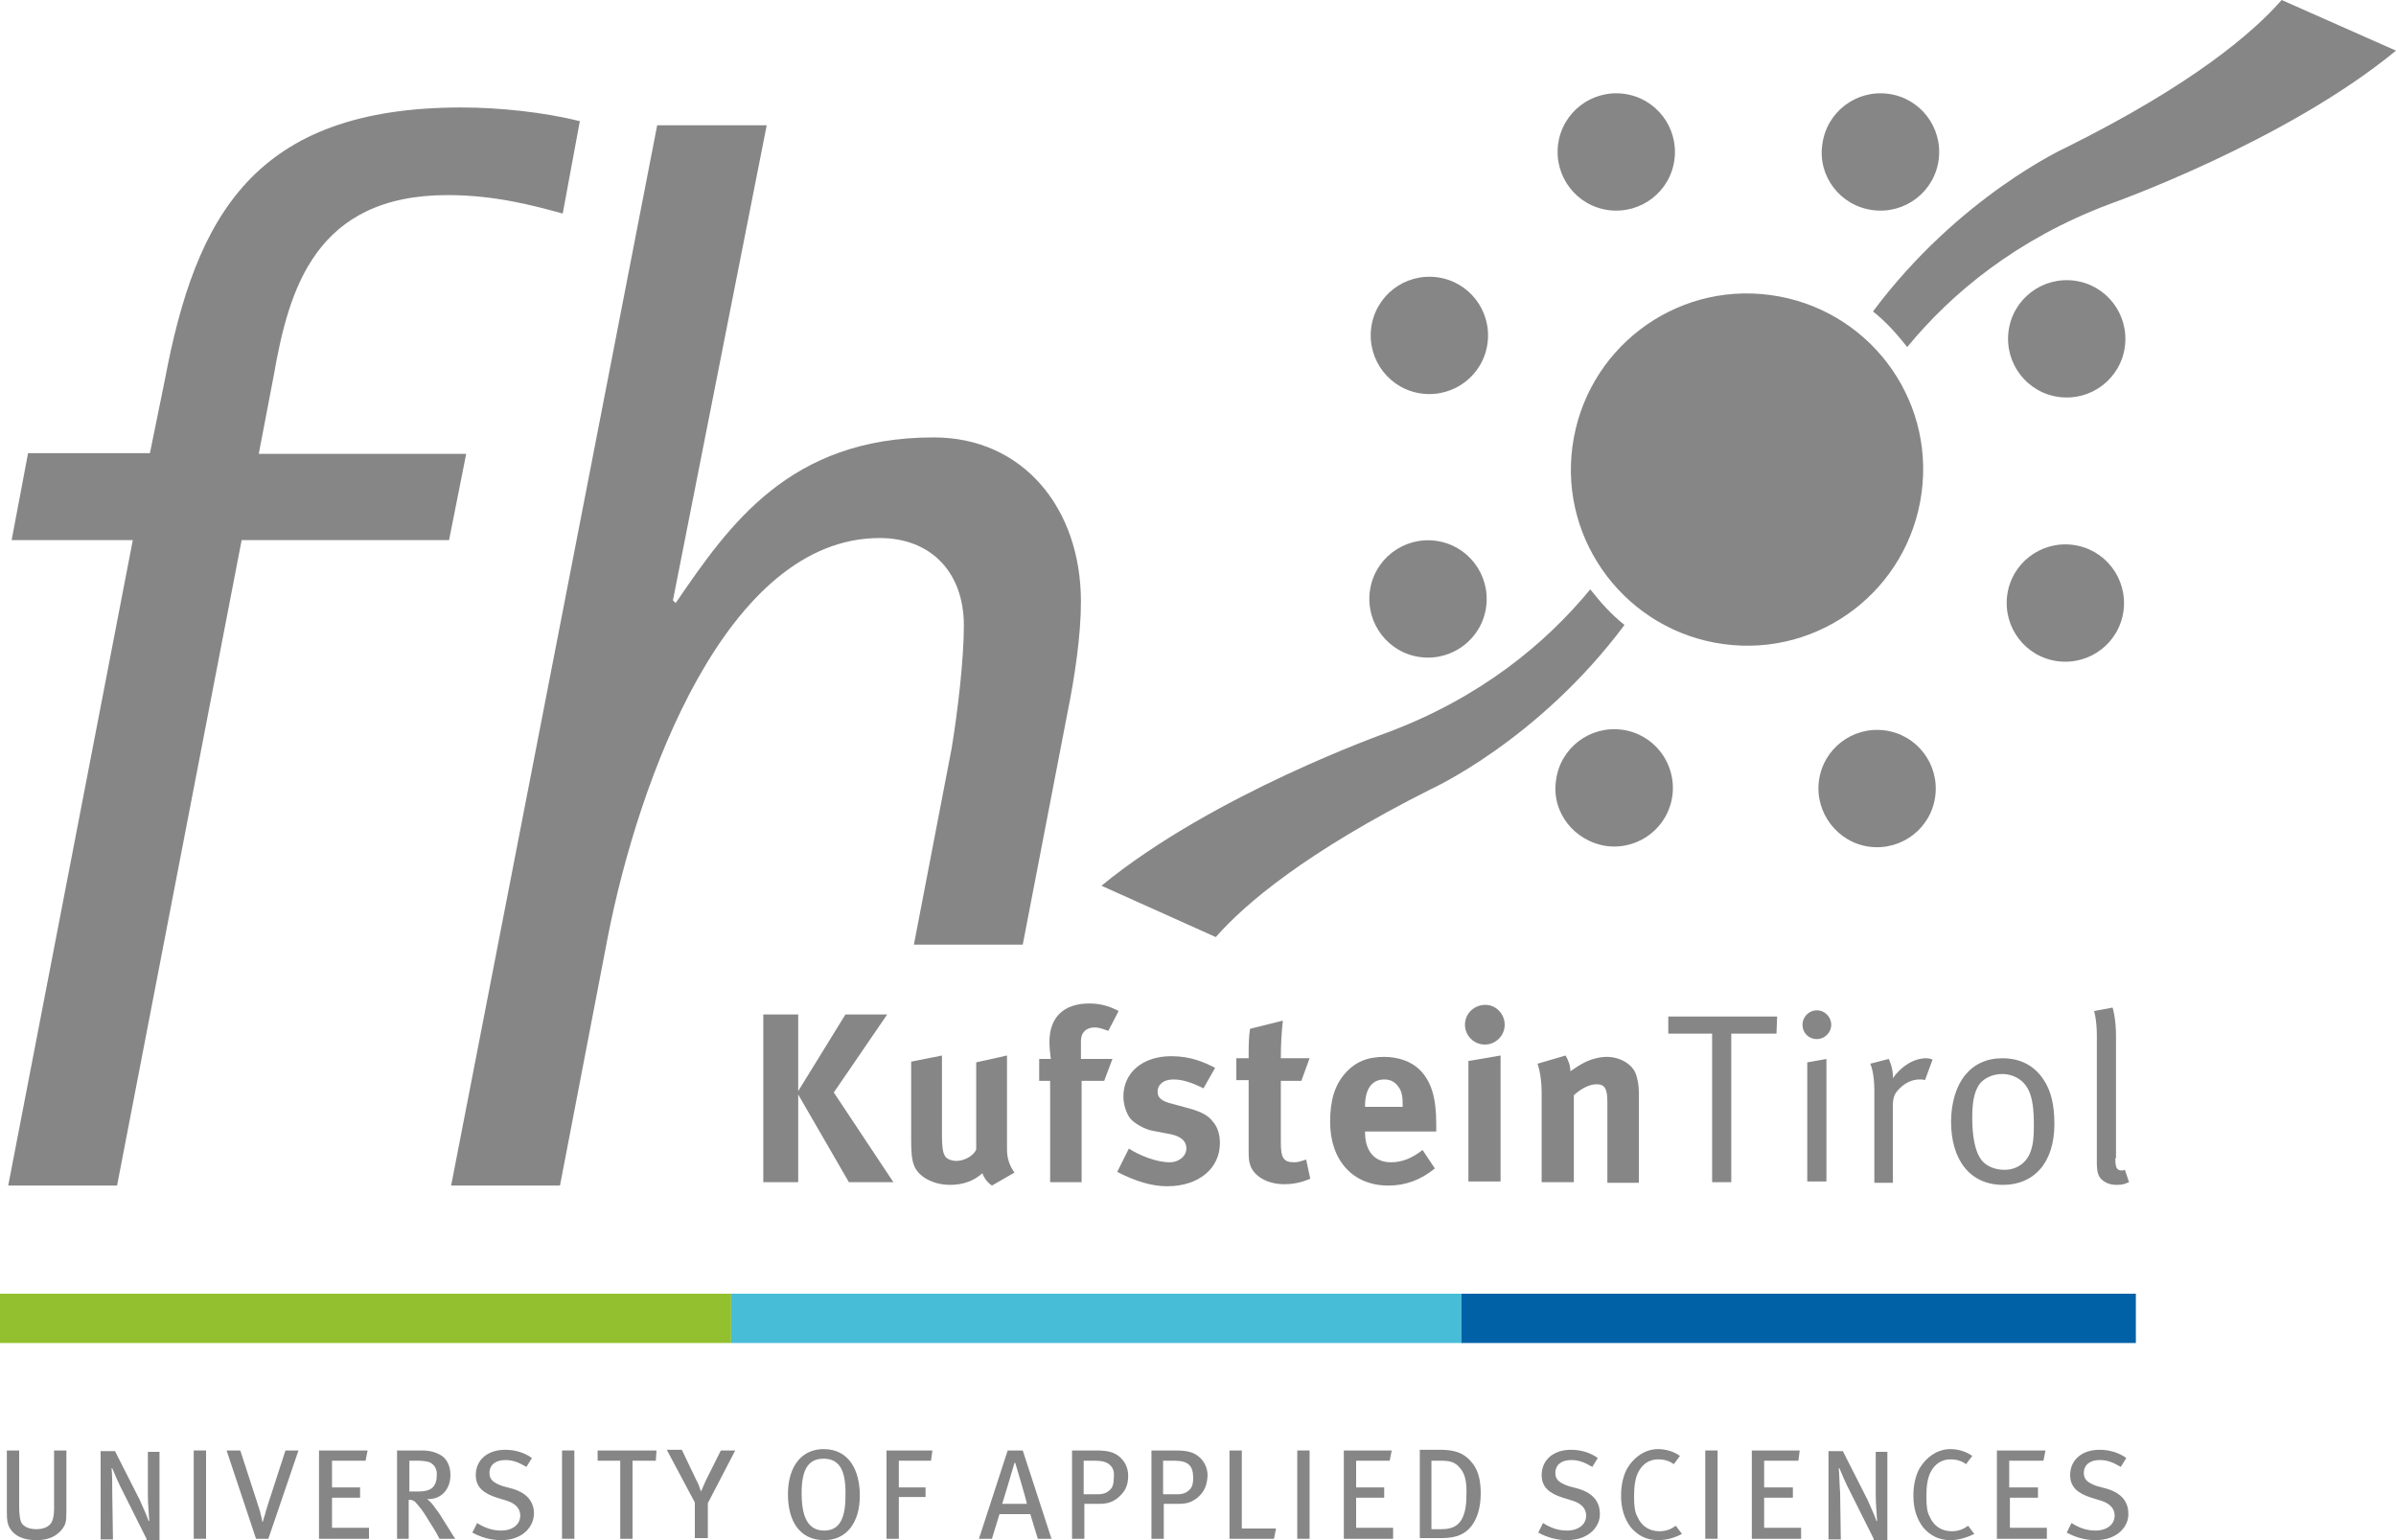 <?xml version="1.0" encoding="utf-8"?>
<!-- Generator: Adobe Illustrator 21.1.0, SVG Export Plug-In . SVG Version: 6.00 Build 0)  -->
<svg version="1.1" id="Layer_1" xmlns="http://www.w3.org/2000/svg" xmlns:xlink="http://www.w3.org/1999/xlink" x="0px" y="0px"
	 viewBox="0 0 350 225" style="enable-background:new 0 0 350 225;" xml:space="preserve">
<style type="text/css">
	.st0{fill:#868686;}
	.st1{fill:#93C02F;}
	.st2{fill:#48BDD7;}
	.st3{fill:#0061A6;}
</style>
<path class="st0" d="M9,223.5c-0.7,0.8-1.7,1.5-3.7,1.5c-1.9,0-3.2-0.6-3.9-1.8c-0.3-0.6-0.4-1-0.4-2.3v-9h1.8v8.3
	c0,0.9,0.1,2.1,0.5,2.5c0.4,0.4,1,0.7,2,0.7c1,0,1.7-0.3,2.1-0.8c0.3-0.4,0.5-1.1,0.5-2.1v-8.6h1.8v8.9C9.7,222.4,9.6,222.7,9,223.5
	"/>
<path class="st0" d="M21.4,224.8l-3.4-6.8c-0.7-1.3-1.3-2.8-1.6-3.5l-0.1,0c0.1,1.1,0.1,2.4,0.1,3.6l0.1,6.8h-1.8v-12.9h2.1l3.6,7.1
	c0.5,1.1,1.2,2.7,1.3,3.1l0.1,0c0-0.4-0.2-2.4-0.2-3.8l0-6.3h1.7v12.9H21.4z"/>
<rect x="28.3" y="211.9" class="st0" width="1.8" height="12.9"/>
<path class="st0" d="M39.2,224.8h-1.8l-4.3-12.9h2l2.5,7.7c0.1,0.4,0.4,1.1,0.5,1.7c0.1,0.4,0.2,0.7,0.2,1h0.1
	c0.1-0.3,0.1-0.5,0.3-1c0.1-0.5,0.3-1,0.5-1.7l2.5-7.7h1.9L39.2,224.8z"/>
<polygon class="st0" points="46.6,224.8 46.6,211.9 53.7,211.9 53.4,213.4 48.5,213.4 48.5,217.3 52.6,217.3 52.6,218.8 48.5,218.8 
	48.5,223.2 53.9,223.2 53.9,224.8 "/>
<path class="st0" d="M64.2,224.8c-0.4-0.7-0.5-1-1.1-1.9c-1-1.6-1.3-2.2-2.2-3.2c-0.3-0.4-0.6-0.6-1.2-0.6v5.7H58v-12.9h3.6
	c1.5,0,2.4,0.4,3.1,0.9c0.6,0.5,1.1,1.4,1.1,2.7c0,2-1.3,3.6-3.4,3.5c0.6,0.5,0.9,0.9,1.1,1.2c0.3,0.4,0.7,0.9,1.1,1.6
	c0.6,0.9,1.6,2.6,1.9,3H64.2z M62.7,213.6c-0.4-0.1-0.9-0.2-1.6-0.2h-1.3v4.5H61c1.1,0,1.8-0.2,2.2-0.6c0.4-0.4,0.6-1,0.6-1.7
	C63.9,214.6,63.4,213.9,62.7,213.6"/>
<path class="st0" d="M73.2,225c-1.5,0-2.9-0.4-4.2-1.1l0.7-1.4c1.1,0.7,2.2,1.1,3.5,1.1c1.7,0,2.8-0.9,2.8-2.2c0-1-0.7-1.8-2.1-2.2
	l-1.3-0.4c-1.9-0.6-3.1-1.5-3.1-3.3c0-2.2,1.7-3.7,4.3-3.7c1.4,0,2.8,0.4,3.9,1.2l-0.8,1.3c-1.2-0.7-2-1-3.1-1
	c-1.4,0-2.3,0.7-2.3,1.9c0,0.9,0.5,1.4,1.9,1.9l1.5,0.4c1.7,0.5,3.1,1.6,3.1,3.6C78,222.8,76.6,225,73.2,225"/>
<rect x="82.1" y="211.9" class="st0" width="1.8" height="12.9"/>
<polygon class="st0" points="95.8,213.4 92.4,213.4 92.4,224.8 90.6,224.8 90.6,213.4 87.3,213.4 87.3,211.9 95.9,211.9 "/>
<path class="st0" d="M103.4,219.6v5.1h-1.9v-5.2l-4.1-7.7h2.2l2.1,4.4c0.3,0.5,0.5,1.1,0.7,1.7c0.2-0.5,0.5-1.1,0.7-1.6l2.2-4.4h2.1
	L103.4,219.6z"/>
<path class="st0" d="M120.4,225c-3.6,0-5.3-2.8-5.3-6.7c0-4.2,2.1-6.6,5.2-6.6c3.8,0,5.3,3.2,5.3,6.8
	C125.6,222.4,123.7,225,120.4,225 M120.3,213.1c-2.3,0-3.2,1.7-3.2,5c0,3.3,0.8,5.5,3.3,5.5c2,0,3.1-1.4,3.1-5
	C123.6,215.1,122.8,213.1,120.3,213.1"/>
<polygon class="st0" points="136,213.4 131.3,213.4 131.3,217.3 135.2,217.3 135.2,218.7 131.3,218.7 131.3,224.8 129.5,224.8 
	129.5,211.9 136.2,211.9 "/>
<path class="st0" d="M151.6,224.8l-1.1-3.6H146l-1.1,3.6H143l4.2-12.9h2.2l4.2,12.9H151.6z M148.3,213.7h-0.1
	c-0.2,0.7-1.6,5.4-1.8,6h3.6C149.9,219,148.5,214.4,148.3,213.7"/>
<path class="st0" d="M163.2,218.9c-0.7,0.5-1.3,0.8-2.7,0.8h-2.1v5.1h-1.8v-12.9h3.4c1.7,0,2.4,0.2,3.1,0.6c1.1,0.7,1.7,1.8,1.7,3.1
	C164.8,217.1,164.3,218,163.2,218.9 M162.1,214c-0.4-0.4-1.1-0.6-2.1-0.6h-1.7v4.9h2c0.9,0,1.4-0.2,1.9-0.7c0.4-0.4,0.5-1,0.5-1.7
	C162.8,215,162.6,214.4,162.1,214"/>
<path class="st0" d="M174.8,218.9c-0.7,0.5-1.3,0.8-2.7,0.8h-2.1v5.1h-1.8v-12.9h3.4c1.7,0,2.4,0.2,3.1,0.6c1.1,0.7,1.7,1.8,1.7,3.1
	C176.3,217.1,175.9,218,174.8,218.9 M173.7,214c-0.4-0.4-1.1-0.6-2.1-0.6h-1.7v4.9h2c0.9,0,1.4-0.2,1.9-0.7c0.4-0.4,0.5-1,0.5-1.7
	C174.3,215,174.1,214.4,173.7,214"/>
<polygon class="st0" points="186.1,224.8 179.6,224.8 179.6,211.9 181.4,211.9 181.4,223.3 186.4,223.3 "/>
<rect x="189.5" y="211.9" class="st0" width="1.8" height="12.9"/>
<polygon class="st0" points="196.3,224.8 196.3,211.9 203.3,211.9 203,213.4 198.1,213.4 198.1,217.3 202.2,217.3 202.2,218.8 
	198.1,218.8 198.1,223.2 203.5,223.2 203.5,224.8 "/>
<path class="st0" d="M214.9,223c-0.9,1.1-2.1,1.7-4.3,1.7h-3.2v-12.9h3c2.2,0,3.6,0.5,4.8,2.1c0.8,1.1,1.1,2.5,1.1,4.3
	C216.3,220.4,215.7,222,214.9,223 M213.3,214.5c-0.7-0.9-1.5-1.1-2.7-1.1h-1.5v10h1.4c1.5,0,2.4-0.4,3-1.4c0.5-0.9,0.7-2,0.7-3.3
	C214.3,216.8,214.1,215.4,213.3,214.5"/>
<path class="st0" d="M228.9,225c-1.5,0-2.9-0.4-4.2-1.1l0.7-1.4c1.1,0.7,2.2,1.1,3.5,1.1c1.7,0,2.8-0.9,2.8-2.2c0-1-0.7-1.8-2.1-2.2
	l-1.3-0.4c-1.9-0.6-3.1-1.5-3.1-3.3c0-2.2,1.7-3.7,4.3-3.7c1.4,0,2.8,0.4,3.9,1.2l-0.8,1.3c-1.2-0.7-2-1-3.1-1
	c-1.4,0-2.3,0.7-2.3,1.9c0,0.9,0.5,1.4,1.9,1.9l1.5,0.4c1.7,0.5,3.1,1.6,3.1,3.6C233.8,222.8,232.3,225,228.9,225"/>
<path class="st0" d="M242.2,225c-1.7,0-3-0.7-4-1.9c-0.9-1.2-1.4-2.7-1.4-4.6c0-1.5,0.3-2.8,0.8-3.8c1-1.8,2.7-3,4.6-3
	c1.2,0,2.4,0.4,3.2,1l-0.9,1.2c-0.7-0.5-1.4-0.7-2.3-0.7c-1.3,0-2.3,0.7-2.9,1.9c-0.4,0.8-0.6,1.9-0.6,3.5c0,1.4,0.1,2.3,0.5,3
	c0.6,1.4,1.8,2.1,3.2,2.1c1,0,1.7-0.3,2.4-0.8l0.9,1.2C244.7,224.6,243.6,225,242.2,225"/>
<rect x="249.1" y="211.9" class="st0" width="1.8" height="12.9"/>
<polygon class="st0" points="255.9,224.8 255.9,211.9 262.9,211.9 262.7,213.4 257.7,213.4 257.7,217.3 261.9,217.3 261.9,218.8 
	257.7,218.8 257.7,223.2 263.1,223.2 263.1,224.8 "/>
<path class="st0" d="M273.7,224.8l-3.4-6.8c-0.7-1.3-1.3-2.8-1.6-3.5l-0.1,0c0.1,1.1,0.1,2.4,0.2,3.6l0.1,6.8h-1.8v-12.9h2.1
	l3.6,7.1c0.5,1.1,1.2,2.7,1.3,3.1l0.1,0c0-0.4-0.2-2.4-0.2-3.8l0-6.3h1.7v12.9H273.7z"/>
<path class="st0" d="M284.9,225c-1.7,0-3-0.7-4-1.9c-0.9-1.2-1.4-2.7-1.4-4.6c0-1.5,0.3-2.8,0.8-3.8c1-1.8,2.7-3,4.6-3
	c1.2,0,2.4,0.4,3.2,1l-0.9,1.2c-0.7-0.5-1.4-0.7-2.3-0.7c-1.3,0-2.3,0.7-2.9,1.9c-0.4,0.8-0.6,1.9-0.6,3.5c0,1.4,0.1,2.3,0.5,3
	c0.6,1.4,1.8,2.1,3.2,2.1c1,0,1.7-0.3,2.4-0.8l0.9,1.2C287.3,224.6,286.2,225,284.9,225"/>
<polygon class="st0" points="291.7,224.8 291.7,211.9 298.8,211.9 298.5,213.4 293.5,213.4 293.5,217.3 297.7,217.3 297.7,218.8 
	293.6,218.8 293.6,223.2 299,223.2 299,224.8 "/>
<path class="st0" d="M306.1,225c-1.5,0-2.9-0.4-4.2-1.1l0.7-1.4c1.1,0.7,2.2,1.1,3.5,1.1c1.7,0,2.8-0.9,2.8-2.2c0-1-0.7-1.8-2.1-2.2
	l-1.3-0.4c-1.9-0.6-3.1-1.5-3.1-3.3c0-2.2,1.7-3.7,4.3-3.7c1.4,0,2.8,0.4,3.9,1.2l-0.8,1.3c-1.2-0.7-2-1-3.1-1
	c-1.4,0-2.3,0.7-2.3,1.9c0,0.9,0.5,1.4,1.9,1.9l1.5,0.4c1.7,0.5,3.1,1.6,3.1,3.6C311,222.8,309.5,225,306.1,225"/>
<path class="st0" d="M37.8,66.3l2.2-11.5c2.2-12.6,6.1-26.3,25.4-26.3c7,0,12.8,1.6,16.8,2.7l2.5-13.5c-5.2-1.3-11.7-2-17.3-2
	c-30.3,0-38.8,15.9-43.3,39.7l-2.2,10.8H4.1L1.7,78.9h17.7L1.2,173.2h15.9l18.2-94.3h30.3l2.5-12.6H37.8z M136.4,63.9
	c-21.1,0-29.9,12.8-37.7,24.2l-0.4-0.4l13.7-69.4H96L65.9,173.2h15.9l7-36.4c4.5-22.9,17.3-58.2,39.7-58.2c7.4,0,12.3,4.9,12.3,12.8
	c0,4.9-0.9,12.6-1.8,18l-5.5,28.6h15.9l6.5-33.7c1.1-5.4,2-11.5,2-16.4C157.9,74.2,149.4,63.9,136.4,63.9"/>
<path class="st0" d="M229.7,65.2c1.9-14.1,14.8-24,28.9-22.1c14.1,1.9,24,14.8,22.1,28.9c-1.9,14.1-14.8,24-28.9,22.1
	C237.7,92.2,227.8,79.2,229.7,65.2"/>
<path class="st0" d="M266.2,21.1c0.6-4.7,4.9-8,9.6-7.4c4.7,0.6,8,4.9,7.4,9.6c-0.6,4.7-4.9,8-9.6,7.4
	C268.8,30.1,265.5,25.7,266.2,21.1"/>
<path class="st0" d="M293.4,48.4c0.6-4.7,4.9-8,9.6-7.4c4.7,0.6,8,4.9,7.4,9.6c-0.6,4.7-4.9,8-9.6,7.4
	C296.1,57.4,292.8,53.1,293.4,48.4"/>
<path class="st0" d="M293.2,87c0.6-4.7,4.9-8,9.6-7.4c4.7,0.6,8,4.9,7.4,9.6c-0.6,4.7-4.9,8-9.6,7.4C295.9,96,292.6,91.7,293.2,87"
	/>
<path class="st0" d="M265.7,114.1c0.6-4.7,4.9-8,9.6-7.4c4.7,0.6,8,4.9,7.4,9.6c-0.6,4.7-4.9,8-9.6,7.4
	C268.4,123.1,265.1,118.7,265.7,114.1"/>
<path class="st0" d="M227.3,114c0.6-4.7,4.9-8,9.6-7.4c4.7,0.6,8,4.9,7.4,9.6c-0.6,4.7-4.9,8-9.6,7.4
	C229.9,122.9,226.6,118.6,227.3,114"/>
<path class="st0" d="M200.1,86.4c0.6-4.7,4.9-8,9.6-7.4c4.7,0.6,8,4.9,7.4,9.6c-0.6,4.7-4.9,8-9.6,7.4
	C202.8,95.4,199.5,91.1,200.1,86.4"/>
<path class="st0" d="M200.3,47.9c0.6-4.7,4.9-8,9.6-7.4c4.7,0.6,8,4.9,7.4,9.6c-0.6,4.7-4.9,8-9.6,7.4
	C203,56.9,199.7,52.6,200.3,47.9"/>
<path class="st0" d="M227.6,21.1c0.6-4.7,4.9-8,9.6-7.4c4.7,0.6,8,4.9,7.4,9.6c-0.6,4.7-4.9,8-9.6,7.4
	C230.3,30.1,227,25.8,227.6,21.1"/>
<path class="st0" d="M333.3,0c-4.2,4.8-13.1,12.4-31.4,21.5c0,0-15.7,7.1-28.3,24c1.9,1.5,3.5,3.3,5,5.2c6.5-7.9,16-15.8,29.6-20.9
	c0,0,25.5-9,41.8-22.4L333.3,0z"/>
<path class="st0" d="M177.6,136.9c4.2-4.8,13.1-12.4,31.4-21.6c0,0,15.7-7.1,28.3-24c-1.9-1.5-3.5-3.3-5-5.2
	c-6.5,7.9-16,15.8-29.6,20.9c0,0-25.5,9-41.8,22.4L177.6,136.9z"/>
<polygon class="st0" points="116.6,148.2 116.6,159.4 123.5,148.2 129.6,148.2 121.8,159.6 130.5,172.7 124,172.7 116.6,159.9 
	116.6,172.7 111.5,172.7 111.5,148.2 "/>
<path class="st0" d="M137.6,154.2v11.6c0,1.6,0.1,2.5,0.4,3c0.2,0.5,1,0.8,1.7,0.8c1.2,0,2.6-0.8,2.9-1.7v-12.7l4.5-1V168
	c0,1.2,0.4,2.4,1.1,3.3l-3.3,1.9c-0.6-0.4-1.1-1-1.4-1.8c-1.2,1.1-2.8,1.7-4.7,1.7c-2.5,0-4.7-1.2-5.3-2.9c-0.3-0.8-0.4-1.8-0.4-3.6
	v-11.5L137.6,154.2z"/>
<path class="st0" d="M159.9,150.1c-1.2,0-2,0.7-2,2v2.6h4.6l-1.2,3.2h-3.3v14.8h-4.6v-14.8h-1.6v-3.2h1.7c-0.1-0.7-0.2-1.7-0.2-2.5
	c0-3.6,2.1-5.6,5.8-5.6c1.5,0,2.8,0.3,4.3,1.1l-1.5,2.9C160.8,150.2,160.4,150.1,159.9,150.1"/>
<path class="st0" d="M175.8,159c-1.8-0.9-3.1-1.3-4.4-1.3c-1.4,0-2.3,0.7-2.3,1.8c0,0.9,0.6,1.4,2.3,1.8l2.2,0.6
	c2.2,0.6,3,1.2,3.6,2c0.7,0.8,1,1.9,1,3.1c0,3.7-3.1,6.3-7.7,6.3c-2.2,0-4.6-0.7-7.3-2.1l1.7-3.4c1.4,0.9,3.9,2,6,2
	c1.3,0,2.4-0.9,2.4-2c0-1.2-0.9-1.9-2.8-2.2l-2.1-0.4c-1.2-0.2-2.7-1.1-3.3-1.8c-0.6-0.8-1-2.1-1-3.2c0-3.5,2.8-5.9,7-5.9
	c2.9,0,4.8,0.9,6.4,1.7L175.8,159z"/>
<path class="st0" d="M190.1,157.9h-3v9c0,2.3,0.4,2.9,2,2.9c0.4,0,0.8-0.1,1.7-0.4l0.6,2.8c-1.4,0.6-2.6,0.8-3.8,0.8
	c-2.4,0-4.3-1.1-4.9-2.6c-0.3-0.8-0.3-1.1-0.3-2.8v-9.8h-1.8v-3.2h1.8c0-1.8,0-2.9,0.2-4.3l4.8-1.2c-0.2,1.7-0.3,3.6-0.3,5.5h4.2
	L190.1,157.9z"/>
<path class="st0" d="M209.6,170.7c-2.1,1.7-4.3,2.5-6.8,2.5c-5.2,0-8.5-3.7-8.5-9.3c0-3.2,0.7-5.4,2.2-7.1c1.5-1.7,3.3-2.4,5.7-2.4
	c2.1,0,4,0.7,5.2,1.9c1.7,1.7,2.4,4.1,2.4,7.9v1.1h-10.4v0.1c0,2.8,1.4,4.4,3.8,4.4c1.6,0,3.1-0.6,4.6-1.8L209.6,170.7z
	 M204.9,161.7v-0.2c0-1.3-0.1-2-0.6-2.7c-0.5-0.7-1.1-1.1-2.1-1.1c-1.8,0-2.8,1.4-2.8,3.9v0.1H204.9z"/>
<path class="st0" d="M219.8,149.7c0,1.6-1.3,2.9-2.9,2.9c-1.6,0-2.9-1.3-2.9-2.9c0-1.6,1.3-2.9,3-2.9
	C218.5,146.8,219.8,148.1,219.8,149.7 M219.2,154.2v18.4h-4.7V155L219.2,154.2z"/>
<path class="st0" d="M228.7,154.2c0.4,0.7,0.7,1.5,0.7,2.3c0.7-0.5,1.3-0.9,2.1-1.3c1-0.5,2.2-0.8,3.2-0.8c2,0,3.8,1.1,4.3,2.6
	c0.2,0.7,0.4,1.4,0.4,2.6v13.2h-4.6V161c0-2-0.4-2.6-1.6-2.6c-1,0-2.2,0.6-3.3,1.6v12.7h-4.7v-13.1c0-1.5-0.2-3-0.6-4.2L228.7,154.2
	z"/>
<polygon class="st0" points="243.7,148.5 259.6,148.5 259.5,151 252.9,151 252.9,172.7 250.1,172.7 250.1,151 243.7,151 "/>
<path class="st0" d="M265.4,147.6c1.2,0,2.1,1,2.1,2.1c0,1.2-1,2.1-2.1,2.1c-1.2,0-2.1-0.9-2.1-2.1
	C263.3,148.6,264.2,147.6,265.4,147.6 M264,155.2l2.8-0.5v17.9H264V155.2z"/>
<path class="st0" d="M273.2,155.4l2.7-0.7c0,0,0.7,1.4,0.6,2.8c1.3-1.8,3.1-2.9,4.9-2.9c0.5,0,0.9,0.2,0.9,0.2l-1.1,3
	c-0.2-0.1-0.5-0.1-0.8-0.1c-1.1,0-2.1,0.5-2.9,1.3c-0.8,0.8-1,1.3-1,2.8v11h-2.7v-13.5C273.8,156.6,273.2,155.4,273.2,155.4"/>
<path class="st0" d="M292.5,154.6c2.9,0,4.8,1.3,6,3.1c1.1,1.6,1.6,3.7,1.6,6.5c0,5.8-3.1,8.9-7.5,8.9c-4.8,0-7.6-3.6-7.6-9.3
	C285.1,158.1,287.9,154.6,292.5,154.6 M292.5,156.9c-1.5,0-3,0.7-3.6,1.9c-0.6,1.1-0.8,2.5-0.8,4.6c0,2.5,0.4,4.6,1.1,5.7
	c0.6,1.1,2,1.8,3.6,1.8c1.8,0,3.2-1,3.8-2.6c0.4-1.1,0.5-2.1,0.5-3.8c0-2.5-0.2-4.1-0.8-5.3C295.5,157.6,293.9,156.9,292.5,156.9"/>
<path class="st0" d="M309,169.2c0,1.4,0.2,1.8,1,1.8c0.1,0,0.4-0.1,0.4-0.1l0.6,1.8c-0.7,0.3-1,0.4-1.8,0.4c-0.8,0-1.5-0.2-2.1-0.7
	c-0.6-0.5-0.8-1.2-0.8-2.5v-18.6c0-2.3-0.4-3.6-0.4-3.6l2.7-0.5c0,0,0.5,1.5,0.5,4.2V169.2z"/>
<rect y="189" class="st1" width="106.8" height="7.2"/>
<rect x="106.8" y="189" class="st2" width="106.8" height="7.2"/>
<rect x="213.5" y="189" class="st3" width="98.5" height="7.2"/>
</svg>
